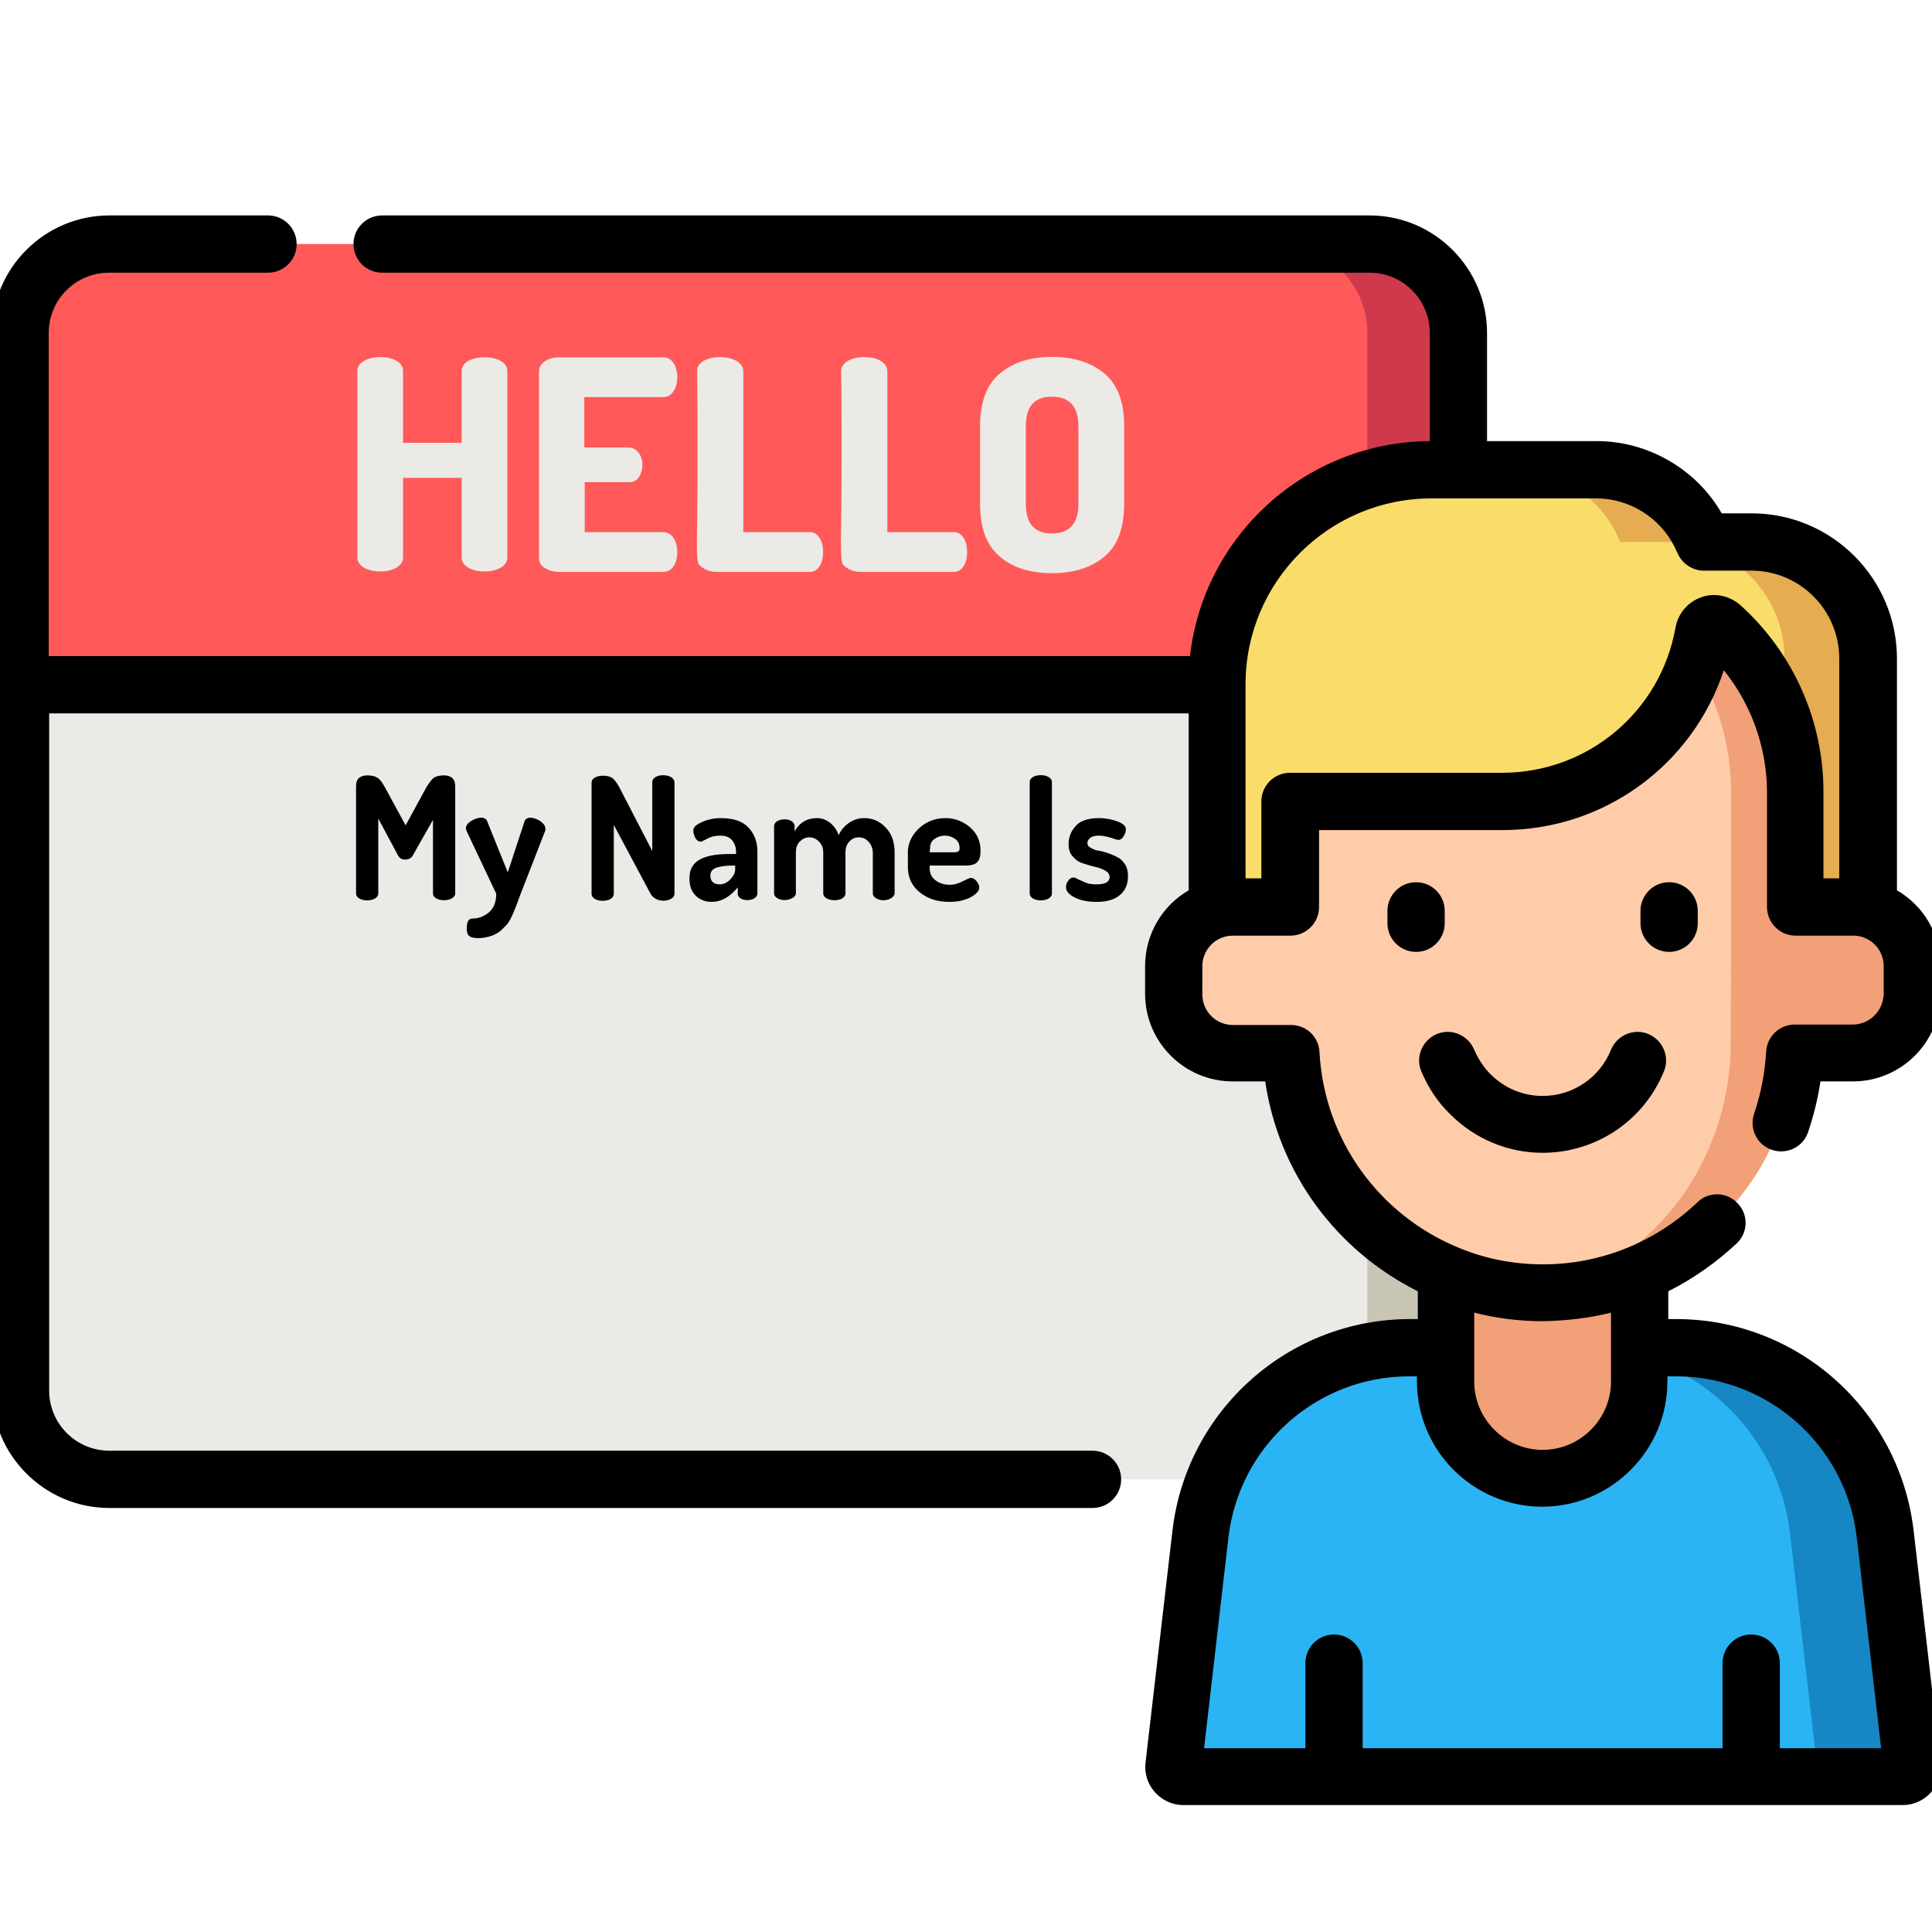 <?xml version="1.0" encoding="utf-8"?>
<!-- Generator: Adobe Illustrator 22.0.1, SVG Export Plug-In . SVG Version: 6.00 Build 0)  -->
<svg version="1.1" id="Capa_1" xmlns="http://www.w3.org/2000/svg" xmlns:xlink="http://www.w3.org/1999/xlink" x="0px" y="0px"
	 viewBox="0 0 452 452" style="enable-background:new 0 0 452 452;" xml:space="preserve">
<style type="text/css">
	.st0{fill:#EBEAE6;}
	.st1{fill:#C9C5B5;}
	.st2{fill:#FF5A59;}
	.st3{fill:#CE3A4C;}
	.st4{fill:#F9DC6A;}
	.st5{fill:#E5AC51;}
	.st6{fill:#2BB4F3;}
	.st7{fill:#1687C4;}
	.st8{fill:#F2A077;}
	.st9{fill:#FFCCAA;}
</style>
<g>
	<g>
		<path class="st0" d="M4.8,77.9v247.4c0,11.5,9.3,20.8,20.8,20.8h294.9c11.5,0,20.8-9.3,20.8-20.8V77.9c0-11.5-9.3-20.8-20.8-20.8
			H25.6C14.1,57.1,4.8,66.4,4.8,77.9z"/>
		<path class="st1" d="M320.5,57.1h-21.4c11.5,0,20.8,9.3,20.8,20.8v247.4c0,11.5-9.3,20.8-20.8,20.8h21.4
			c11.5,0,20.8-9.3,20.8-20.8V77.9C341.3,66.4,332,57.1,320.5,57.1z"/>
		<path class="st2" d="M320.5,57.1H25.6c-11.5,0-20.8,9.3-20.8,20.8v82.3h336.5V77.9C341.3,66.4,332,57.1,320.5,57.1z"/>
		<path class="st3" d="M338.8,68c-0.3-0.6-0.7-1.2-1-1.7c-0.2-0.3-0.4-0.5-0.6-0.8c-0.4-0.5-0.8-1-1.2-1.4c-0.3-0.3-0.5-0.6-0.8-0.8
			c-3.8-3.8-9-6.1-14.7-6.1h-21.4c11.5,0,20.8,9.3,20.8,20.8v82.3h21.4V77.9c0-2.9-0.6-5.6-1.6-8.1C339.4,69.2,339.1,68.6,338.8,68z
			"/>
	</g>
	<g>
		<path class="st4" d="M284.8,160.1v68.5h152.3v-74.5c0-15.1-12.2-27.3-27.3-27.3h-11.1l-0.8-1.7c-4.5-9.3-13.9-15.2-24.3-15.2H335
			C307.2,109.9,284.8,132.4,284.8,160.1z"/>
		<path class="st5" d="M409.8,126.8h-11.1l-0.8-1.7c-4.5-9.3-13.9-15.2-24.3-15.2H354c10.3,0,19.8,5.9,24.3,15.2l0.8,1.7h11.1
			c15.1,0,27.3,12.2,27.3,27.3v74.5h19.7v-74.5C437.1,139.1,424.9,126.8,409.8,126.8z"/>
		<path class="st6" d="M445.1,415.6H276.7c-1.3,0-2.3-1.1-2.2-2.4l6.3-54.3c2.9-24.8,23.9-43.6,48.9-43.6h62.4
			c25,0,46.1,18.7,48.9,43.6l6.3,54.3C447.5,414.5,446.4,415.6,445.1,415.6z"/>
		<path class="st7" d="M447.3,413.2l-6.3-54.3c-2.9-24.8-23.9-43.6-48.9-43.6h-22.2c25,0,46.1,18.7,48.9,43.6l6.3,54.3
			c0.1,1.3-0.9,2.4-2.2,2.4h22.2C446.4,415.6,447.5,414.5,447.3,413.2z"/>
		<path class="st8" d="M338.3,277.5v45.7c0,12.5,10.1,22.7,22.7,22.7l0,0c12.5,0,22.7-10.1,22.7-22.7v-45.7H338.3z"/>
		<path class="st9" d="M447.3,226v6.5c0,7.6-6.2,13.8-13.8,13.8h-13.6c-0.8,15.6-7.7,29.6-18.3,39.7c-10.6,10.1-24.9,16.3-40.7,16.3
			c-31.6,0-57.4-24.8-59-56h-13.6c-7.6,0-13.8-6.2-13.8-13.8V226c0-7.6,6.2-13.8,13.8-13.8h13.5v-24.7h49.6
			c23.6,0,43.2-17.1,47.2-39.5c0.3-2,2.7-2.8,4.1-1.4c10.6,9.6,17.3,23.5,17.3,38.9v26.7h13.5C441.1,212.2,447.3,218.4,447.3,226z"
			/>
		<path class="st8" d="M433.5,212.2H420v-26.7c0-15.4-6.7-29.3-17.3-38.9c-1.5-1.3-3.8-0.5-4.1,1.4c-0.5,2.6-1.1,5.1-2,7.6
			c5.3,8.5,8.4,18.8,8.4,29.9v26.7l-0.1,34.1c-0.7,15.6-6.9,29.6-16.4,39.7c-8.6,9.1-19.8,15-32.3,16.1c1.6,0.1,3.1,0.2,4.7,0.2
			c15.8,0,30.1-6.2,40.7-16.3c10.6-10.1,17.5-24.1,18.3-39.7h13.6c7.6,0,13.8-6.2,13.8-13.8V226
			C447.3,218.4,441.1,212.2,433.5,212.2z"/>
	</g>
	<g>
		<path class="st0" d="M83.6,86.8v43.6c0,4.4,10.7,4.4,10.7,0v-18.6H108v18.6c0,4.4,10.7,4.4,10.7,0V86.8c0-4.3-10.7-4.3-10.7,0
			v16.8H94.3V86.8C94.3,82.4,83.6,82.5,83.6,86.8z"/>
		<path class="st0" d="M155.2,92.9c4.3,0,4.4-9.3,0-9.3h-24.4c-1.3,0-2.4,0.3-3.3,0.9c-0.9,0.6-1.4,1.4-1.4,2.4v43.6
			c0,1.1,0.5,1.9,1.4,2.4c0.9,0.6,2,0.9,3.3,0.9h24.4c4.4,0,4.3-9.3,0-9.3h-18.4v-11.7h10.3c1.1,0,1.9-0.4,2.4-1.2
			c0.5-0.8,0.8-1.8,0.8-2.8c0-1.1-0.3-2.1-0.9-2.9c-0.6-0.8-1.4-1.2-2.4-1.2h-10.3V92.9H155.2z"/>
		<path class="st0" d="M163.1,86.8c0.5,45.9-1.1,44.5,1.4,46.1c0.9,0.6,2,0.9,3.3,0.9h21.7c4.1,0,4.1-9.3,0-9.3h-15.6V86.8
			C173.8,82.5,163.1,82.4,163.1,86.8z"/>
		<path class="st0" d="M196.8,86.8c0.5,45.9-1.1,44.5,1.4,46.1c0.9,0.6,2,0.9,3.3,0.9h21.7c4.1,0,4.1-9.3,0-9.3h-15.6V86.8
			C207.5,82.4,196.8,82.5,196.8,86.8z"/>
		<path class="st0" d="M246.1,134.1c5.1,0,9.2-1.3,12.3-3.9c3.1-2.6,4.6-6.7,4.6-12.3V99.7c0-5.6-1.5-9.7-4.6-12.3
			c-3.1-2.6-7.2-3.9-12.3-3.9c-5.1,0-9.1,1.3-12.2,3.9c-3.1,2.6-4.6,6.7-4.6,12.3v18.2c0,5.6,1.5,9.7,4.6,12.3
			C236.9,132.8,241,134.1,246.1,134.1z M240,99.7c0-4.6,2-6.9,6.1-6.9c4.1,0,6.2,2.3,6.2,6.9v18.2c0,4.6-2.1,6.9-6.2,6.9
			c-4.1,0-6.1-2.3-6.1-6.9V99.7z"/>
		<path d="M106.5,209v-25c0-0.9-0.2-1.5-0.7-2c-0.5-0.4-1.1-0.6-1.9-0.6c-1,0-1.8,0.2-2.3,0.5c-0.5,0.3-1.1,1.1-1.8,2.2l-4.9,9
			l-4.9-9c-0.6-1.1-1.2-1.9-1.8-2.2c-0.5-0.3-1.3-0.5-2.3-0.5c-0.7,0-1.4,0.2-1.9,0.6c-0.5,0.4-0.7,1.1-0.7,2v25
			c0,2.2,5.2,2.2,5.2,0v-17.5l4.6,8.6c0.4,0.7,0.9,1,1.7,1c0.8,0,1.4-0.3,1.8-1l4.7-8.3V209C101.3,211.2,106.5,211.1,106.5,209z"/>
		<path d="M114.2,213.6c-1.2,0.9-2.4,1.3-3.7,1.3c-0.9,0-1.3,0.8-1.3,2.3c0,0.9,0.2,1.5,0.6,1.8c1.1,0.9,5.5,0.6,7.6-1.5
			c0.5-0.5,0.9-0.9,1.2-1.2c1.1-1.3,2.3-4.7,3.1-6.9l5.8-14.9c0.1-0.2,0.1-0.4,0.1-0.6c0-0.7-0.4-1.2-1.2-1.8
			c-0.8-0.5-1.6-0.8-2.3-0.8c-0.7,0-1.2,0.3-1.4,0.9l-3.9,11.9l-4.8-11.9c-0.2-0.6-0.7-0.9-1.5-0.9c-0.7,0-1.5,0.3-2.3,0.8
			c-0.8,0.5-1.2,1.1-1.2,1.7c0,0.2,0.1,0.4,0.2,0.7l6.9,14.6C116.1,211.2,115.4,212.7,114.2,213.6z"/>
		<path d="M152.6,183v16.1l-7.7-14.9c-0.6-1.1-1.2-1.9-1.7-2.2c-1.3-0.9-4.8-0.7-4.8,1.1v26c0,2.2,5.2,2.2,5.2,0v-16.1l8.6,16.1
			c1.4,2.5,5.6,1.8,5.6,0v-26C157.8,180.8,152.6,180.8,152.6,183z"/>
		<path d="M177.2,209v-9.8c0-2.2-0.7-4.1-2.1-5.6c-1.4-1.5-3.6-2.2-6.5-2.2c-1.5,0-3,0.3-4.3,0.9c-1.4,0.6-2.1,1.2-2.1,2
			c0,0.6,0.2,1.2,0.5,1.8c0.3,0.5,0.7,0.8,1.3,0.8c0.1,0,0.6-0.2,1.5-0.7c0.9-0.5,1.9-0.7,3.1-0.7c1.2,0,2.1,0.4,2.7,1.1
			c0.6,0.8,0.9,1.6,0.9,2.7v0.5h-1.6c-3,0-5.3,0.4-6.9,1.3c-1.6,0.9-2.4,2.3-2.4,4.4c0,1.8,0.5,3.1,1.5,4.1c1,0.9,2.2,1.4,3.7,1.4
			c2.2,0,4.2-1.1,6.1-3.4v1.2C172.3,211.2,177.2,211.1,177.2,209z M172,203.3c0,0.9-0.4,1.7-1.2,2.5c-0.8,0.8-1.6,1.1-2.5,1.1
			c-0.6,0-1.2-0.2-1.5-0.5c-0.4-0.3-0.6-0.9-0.6-1.5c0-1,0.5-1.6,1.4-1.9c0.9-0.3,2.2-0.5,3.8-0.5h0.6L172,203.3L172,203.3z"/>
		<path d="M204.9,210.1c1.8,1.2,4.4,0.1,4.4-1.1v-9.5c0-2.5-0.7-4.5-2.1-5.9c-1.4-1.5-3.1-2.2-5-2.2c-1.2,0-2.3,0.3-3.4,1
			c-1.1,0.7-2,1.7-2.6,3c-0.4-1.2-1.1-2.2-2-2.9c-0.9-0.7-1.9-1.1-3-1.1c-2.4,0-4.1,1-5.3,3.1v-1.2c0-2.2-4.8-2.1-4.8,0V209
			c0,0.4,0.2,0.8,0.7,1.1c1.7,1.1,4.4,0.1,4.4-1.1v-9.5c0-1.1,0.3-2,0.9-2.6c0.6-0.6,1.3-1,2.2-1c0.9,0,1.6,0.3,2.3,1
			c0.7,0.7,1,1.5,1,2.6v9.5c0,2.1,5.2,2.2,5.2,0v-9.5c0-1.1,0.3-2,0.9-2.6c0.6-0.7,1.4-1,2.2-1c0.9,0,1.6,0.3,2.3,1
			c0.6,0.7,1,1.5,1,2.7v9.5C204.2,209.4,204.4,209.8,204.9,210.1z"/>
		<path d="M225.7,202.5c2.5,0,3.7-0.6,3.7-3.5c0-2.2-0.8-4-2.4-5.4c-1.6-1.4-3.6-2.2-5.8-2.2c-2.4,0-4.5,0.8-6.2,2.4
			c-1.7,1.6-2.6,3.5-2.6,5.6v3.4c0,2.5,0.9,4.4,2.7,5.9c1.8,1.5,4.1,2.3,7,2.3c2,0,3.7-0.4,5-1.1c1.3-0.7,2-1.5,2-2.2
			c0-0.5-0.2-1-0.6-1.5c-0.4-0.5-0.8-0.8-1.4-0.8c-0.3,0-0.9,0.3-1.9,0.8c-1,0.5-2,0.8-3,0.8c-1.4,0-2.5-0.4-3.4-1.1
			c-0.9-0.7-1.3-1.6-1.3-2.8v-0.6L225.7,202.5L225.7,202.5z M217.6,198.4c0-0.9,0.3-1.6,1-2.1c0.7-0.5,1.5-0.8,2.4-0.8
			c1,0,1.8,0.3,2.5,0.8c0.7,0.5,1,1.3,1,2.1c0,0.4-0.1,0.7-0.3,0.8c-0.2,0.1-0.5,0.2-0.9,0.2h-5.8L217.6,198.4L217.6,198.4z"/>
		<path d="M240.9,183v26c0,2.2,5.2,2.2,5.2,0v-26C246.1,180.8,240.9,180.8,240.9,183z"/>
		<path d="M261.5,200.6c-0.7-0.4-1.4-0.7-2.3-1c-0.8-0.3-1.6-0.5-2.3-0.6s-1.3-0.4-1.8-0.7c-0.5-0.3-0.7-0.6-0.7-1.1
			c0-0.4,0.2-0.8,0.7-1.2c0.5-0.4,1.2-0.5,2.1-0.5c0.8,0,1.7,0.2,2.7,0.5c0.9,0.3,1.5,0.5,1.7,0.5c0.5,0,1-0.3,1.3-0.9
			c0.4-0.6,0.5-1.1,0.5-1.6c0-0.7-0.6-1.3-1.9-1.8c-1.3-0.5-2.8-0.8-4.4-0.8c-2.5,0-4.3,0.6-5.4,1.8c-1.1,1.2-1.7,2.6-1.7,4.3
			c0,1.2,0.3,2.2,1,2.9c0.7,0.8,1.4,1.3,2.4,1.6c0.9,0.3,1.9,0.6,2.8,0.8c0.9,0.2,1.7,0.5,2.4,0.9c0.7,0.4,1,0.9,1,1.5
			c0,1.1-1,1.7-3,1.7c-1,0-1.9-0.1-2.6-0.4c-0.7-0.3-1.3-0.6-1.8-0.8c-0.4-0.3-0.8-0.4-1.1-0.4c-0.5,0-0.9,0.3-1.2,0.8
			c-0.4,0.5-0.5,1-0.5,1.5c0,0.9,0.7,1.7,2.1,2.4c1.4,0.7,3.1,1,5.1,1c2.3,0,4.1-0.5,5.4-1.6c1.3-1.1,1.9-2.5,1.9-4.4
			c0-1.1-0.2-2-0.7-2.8C262.7,201.5,262.2,200.9,261.5,200.6z"/>
		<path d="M339.3,260.7c5.8,5.8,13.5,9,21.6,9c12.5,0,23.7-7.5,28.4-19.1c1.4-3.4-0.3-7.3-3.7-8.7c-3.4-1.4-7.3,0.3-8.7,3.7
			c-2.6,6.5-8.9,10.8-16,10.8c-4.6,0-8.9-1.8-12.2-5.1c-1.6-1.6-2.9-3.6-3.8-5.7c-1.4-3.4-5.3-5.1-8.7-3.7c-3.4,1.4-5.1,5.3-3.7,8.7
			C334.1,254.4,336.3,257.8,339.3,260.7z"/>
		<path d="M338,216v-2.9c0-3.7-3-6.7-6.7-6.7c-3.7,0-6.7,3-6.7,6.7v2.9c0,3.7,3,6.7,6.7,6.7C335,222.7,338,219.7,338,216z"/>
		<path d="M397.2,216v-2.9c0-3.7-3-6.7-6.7-6.7c-3.7,0-6.7,3-6.7,6.7v2.9c0,3.7,3,6.7,6.7,6.7C394.2,222.7,397.2,219.7,397.2,216z"
			/>
		<path d="M433.5,239.7h-13.6c-3.6,0-6.5,2.8-6.7,6.3c-0.3,5-1.2,9.8-2.8,14.5c-1.2,3.5,0.6,7.3,4.1,8.5c3.5,1.2,7.3-0.6,8.5-4.1
			c1.3-3.9,2.3-7.8,2.9-11.9h7.6c11.3,0,20.5-9.2,20.5-20.5V226c0-7.6-4.1-14.2-10.2-17.7v-54.2c0-18.7-15.2-34-34-34h-7
			c-5.9-10.3-17.2-16.9-29.2-16.9h-25.7V77.9c0-15.1-12.3-27.5-27.5-27.5h-231c-3.7,0-6.7,3-6.7,6.7c0,3.7,3,6.7,6.7,6.7h231
			c7.8,0,14.1,6.3,14.1,14.1v25.3c-29,0.2-52.9,22.1-56.1,50.3h-267V77.9c0-7.8,6.3-14.1,14.1-14.1h37.2c3.7,0,6.7-3,6.7-6.7
			c0-3.7-3-6.7-6.7-6.7H25.6c-15.1,0-27.5,12.3-27.5,27.5v0v0v82.3v165.1c0,15.1,12.3,27.5,27.5,27.5h230c3.7,0,6.7-3,6.7-6.7
			s-3-6.7-6.7-6.7h-230c-7.8,0-14.1-6.3-14.1-14.1V166.9h266.6v41.4c-6.1,3.5-10.2,10.2-10.2,17.7v6.5c0,11.3,9.2,20.5,20.5,20.5
			h7.6c3.2,21.7,16.9,39.7,35.7,49.1v6.5h-1.8c-28.4,0-52.3,21.3-55.6,49.5l-6.3,54.3c-0.3,2.5,0.5,5,2.2,6.9c1.7,1.9,4.1,3,6.6,3
			h168.4c2.5,0,4.9-1.1,6.6-3c1.7-1.9,2.5-4.4,2.2-6.9l-6.3-54.3c-3.3-28.2-27.1-49.5-55.6-49.5h-1.8v-6.5c5.8-2.9,11.2-6.7,16-11.2
			c2.7-2.5,2.8-6.8,0.2-9.4c-2.5-2.7-6.8-2.8-9.4-0.2c-9.8,9.3-22.6,14.5-36.1,14.5c-7.1,0-13.9-1.4-20-4c0,0,0,0,0,0
			c-18.1-7.5-31.2-24.9-32.3-45.7c-0.2-3.6-3.1-6.3-6.7-6.3h-13.6c-3.9,0-7.1-3.2-7.1-7.1V226c0-3.9,3.2-7.1,7.1-7.1h13.5
			c3.7,0,6.7-3,6.7-6.7v-18h42.9c23.9,0,44.5-15.3,51.8-37.4c6.5,8.1,10.1,18.2,10.1,28.7v26.7c0,3.7,3,6.7,6.7,6.7h13.5
			c3.9,0,7.1,3.2,7.1,7.1v6.5C440.6,236.5,437.4,239.7,433.5,239.7z M392.1,322c21.6,0,39.8,16.2,42.3,37.7l5.7,49.3h-23.7v-19.9
			c0-3.7-3-6.7-6.7-6.7c-3.7,0-6.7,3-6.7,6.7v19.9h-84.2v-19.9c0-3.7-3-6.7-6.7-6.7s-6.7,3-6.7,6.7v19.9h-23.7l5.7-49.3
			c2.5-21.5,20.7-37.7,42.3-37.7h1.8v1.2c0,16.2,13.2,29.3,29.3,29.3c7.8,0,15.2-3.1,20.7-8.6c5.5-5.5,8.6-12.9,8.6-20.7V322H392.1z
			 M376.9,307.1v16.1c0,4.3-1.7,8.3-4.7,11.3c-3,3-7,4.7-11.3,4.7c-8.8,0-16-7.2-16-16v-16.1c5.1,1.3,10.5,2,16,2
			C366.4,309,371.7,308.4,376.9,307.1z M407.2,141.6c-2.5-2.2-6-3-9.1-1.9c-3.2,1.1-5.5,3.8-6.1,7.1c-3.5,19.7-20.5,34-40.6,34
			h-49.6c-3.7,0-6.7,3-6.7,6.7v18h-3.7v-45.4c0-24,19.5-43.5,43.5-43.5h38.6c7.7,0,14.9,4.5,18.3,11.4l0.8,1.7
			c1.1,2.3,3.5,3.8,6,3.8h11.1c11.4,0,20.6,9.2,20.6,20.6v51.4h-3.7v-20C426.7,168.8,419.6,152.8,407.2,141.6z"/>
	</g>
</g>
</svg>
